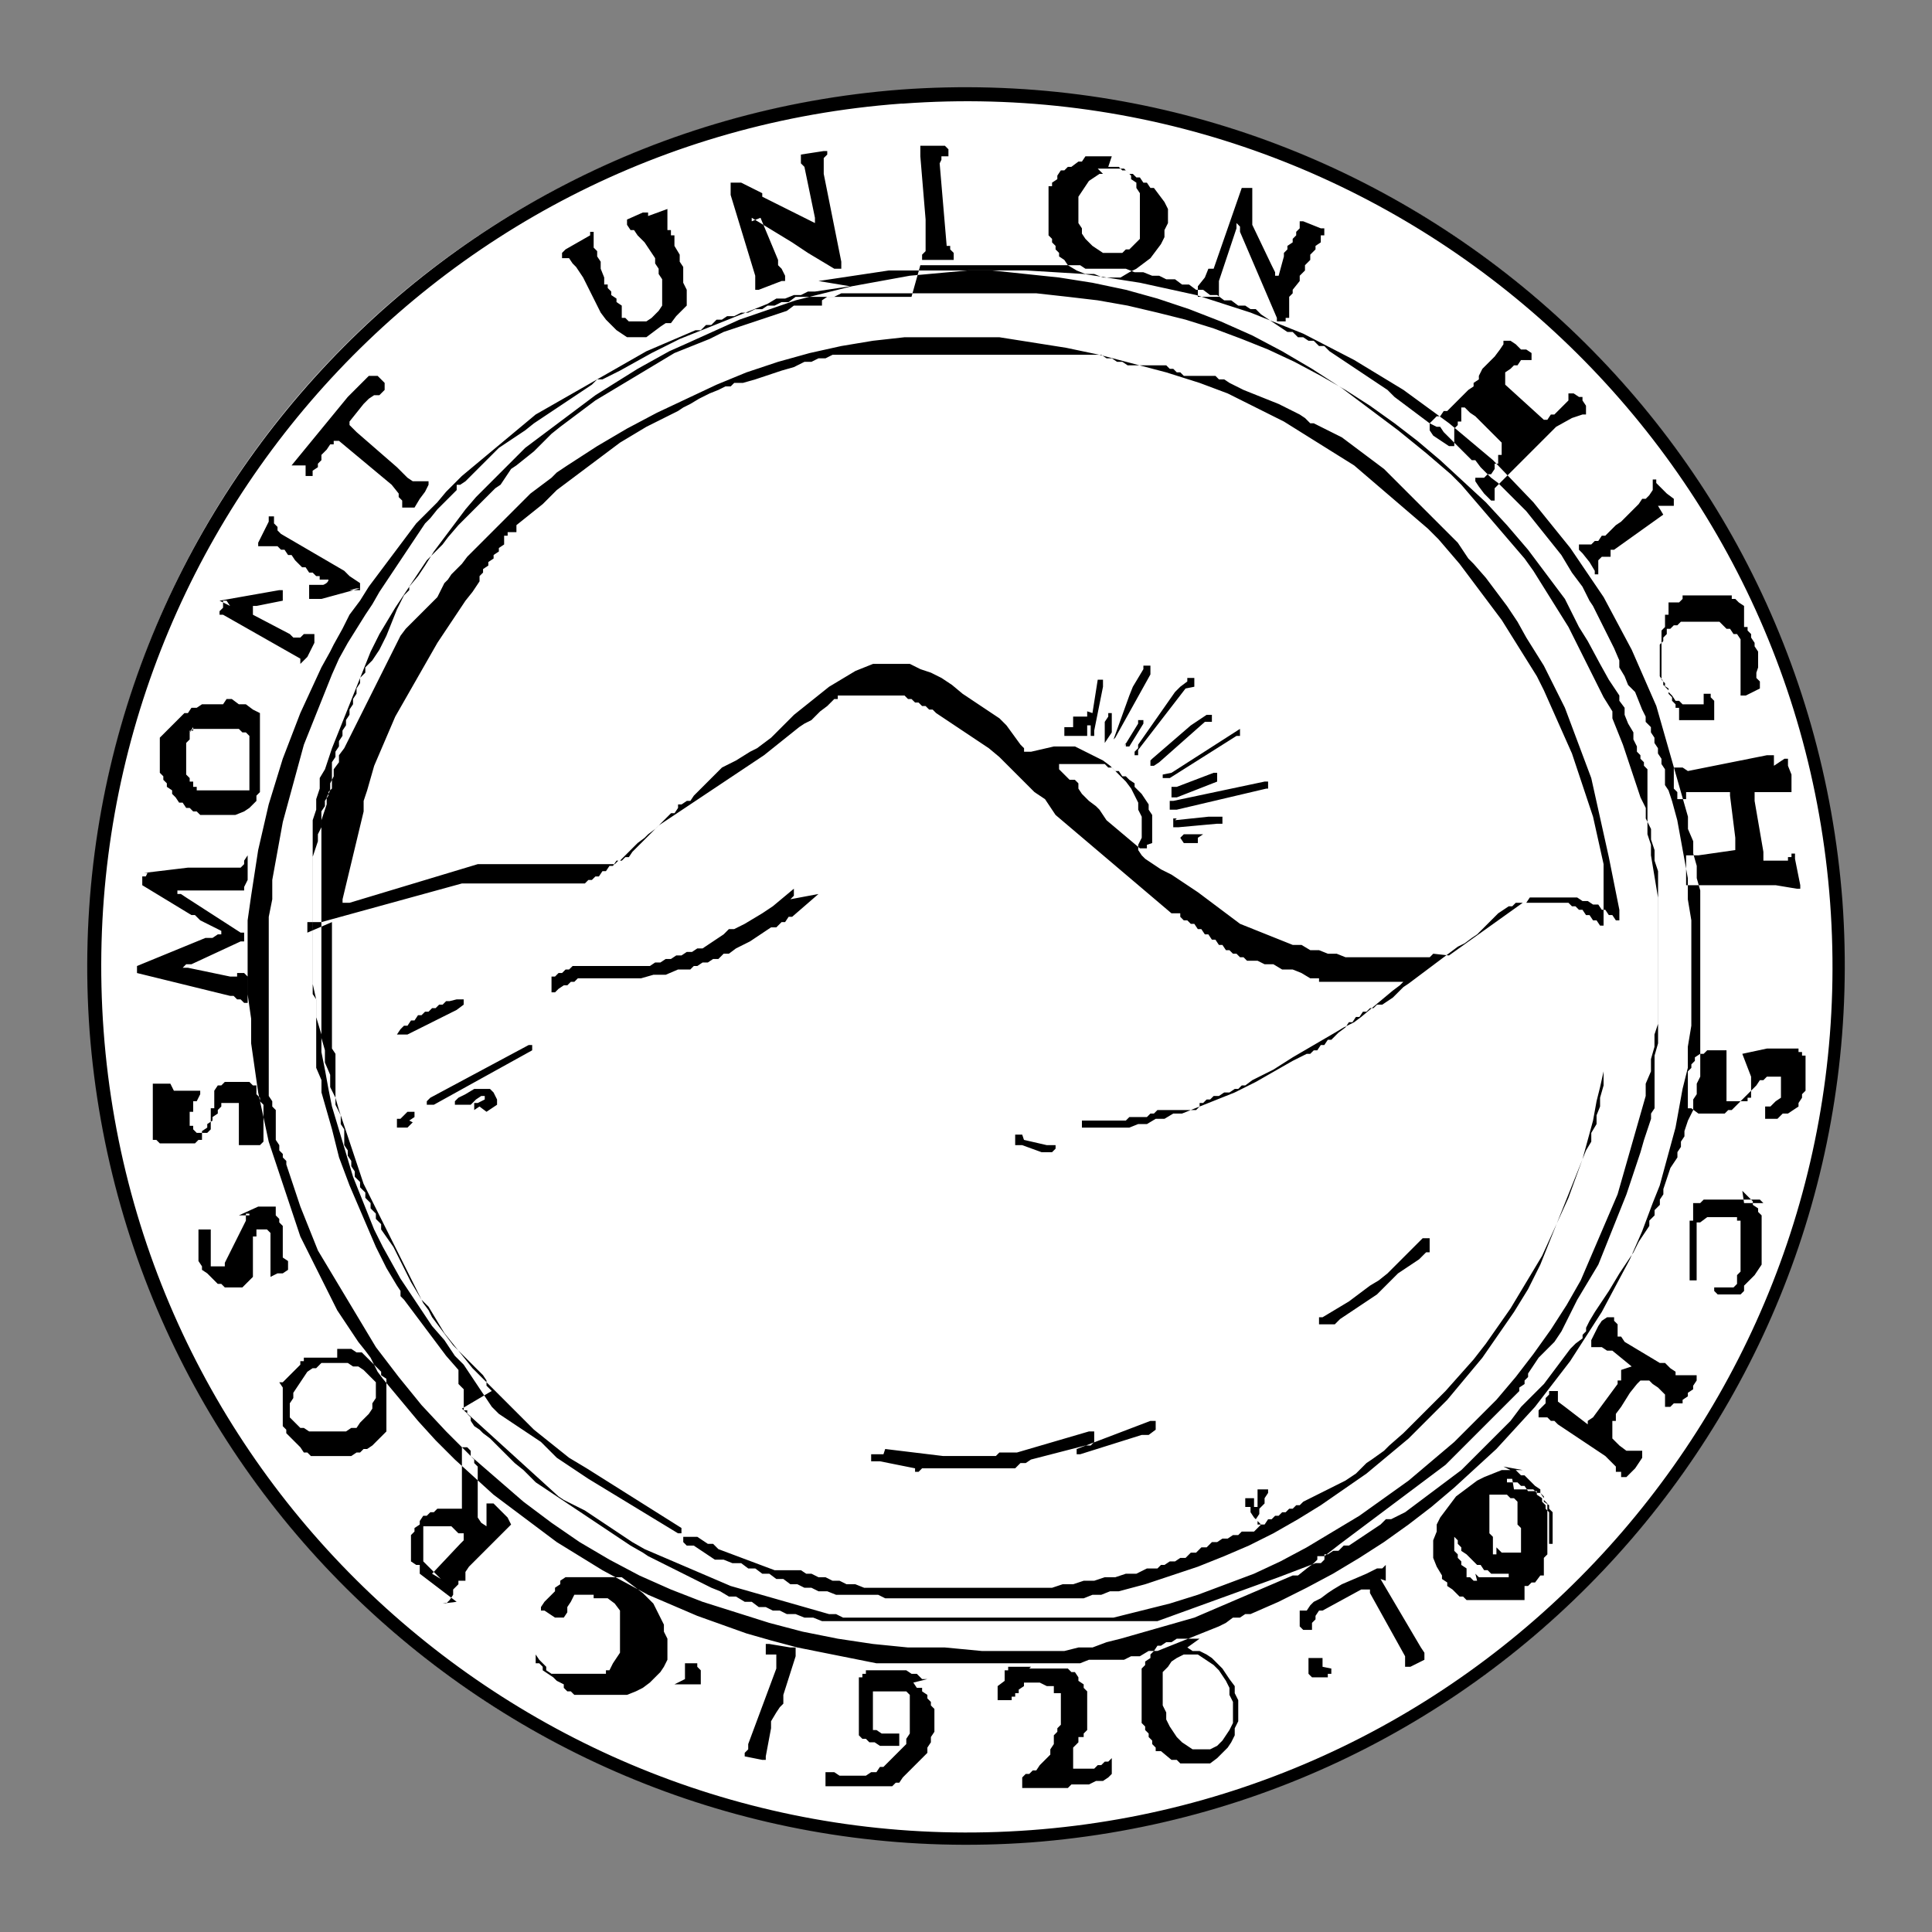 <?xml version="1.0" encoding="UTF-8"?>
<svg id="Layer_1" data-name="Layer 1" xmlns="http://www.w3.org/2000/svg" version="1.1" viewBox="0 0 110 110">
  <rect x="0" y="0" width="110" height="110" fill="#808080" stroke="none"/>
  <defs>
    <style>
      .cls-1 {
        fill: #000;
        fill-rule: evenodd;
      }

      .cls-1, .cls-2 {
        stroke-width: 0px;
      }

      .cls-2 {
        fill: #fff;
      }
    </style>
  </defs>
  <circle class="cls-2" cx="55" cy="55" r="50"/>
  <path class="cls-1" d="M18.9,52.5v6.6c0,0,0,.6,0,.6l.2.3v.6c0,0,0,.3,0,.3v.3c0,0,0,.3,0,.3v.3c0,0,0,.3,0,.3v.3c0,0,0,.5,0,.5,0,0,.3.6.3.6v.5c0,0,.2.3.2.3v.6c0,0,0,.3,0,.3l.2.3v.3c0,0,.2.3.2.3v.3c0,0,.2.3.2.3v.3c0,0,.3.3.3.3v.3c0,0,.3.3.3.3v.3c0,0,.3.3.3.3v.3c0,0,.3.3.3.3v.3c0,0,.3.3.3.3v.3c0,0,.7,1,.7,1l.5,1,.5,1,.3.5.3.5.2.2.2.2.3.5.3.5.3.5.4.5.4.5.4.5.4.5.5.5.5.5.5.5.5.5.5.5.5.5.5.5.5.4.5.4.5.4.5.4.5.3.5.3,5.4,3.4h0v.3h0c0,0-.2,0-.2,0l-5.1-3.1-.3-.2-.3-.2-.3-.2-.3-.2-.3-.2-.3-.2-.3-.3-.3-.3-.3-.3-.3-.2-.3-.2-.3-.2-.3-.2-.3-.2-.3-.2-.3-.2-.3-.2-.2-.2-.2-.2-.2-.3-.2-.3-.2-.3-.2-.3-.2-.3-.2-.3-.2-.3-.2-.3-.5-.5-.2-.3-.2-.3-.2-.3-.7-.8-.6-.9-.6-.9-.6-.9-.5-.9-.5-.9-.5-1-.4-1-.4-1-.4-1-.3-1-.3-1-.3-1-.3-1-.2-1-.2-1.1-.2-1v-1c0,0-.3-1-.3-1v-1l-.2-.9v-3.6c0,0,0-.5,0-.5v-.4c0,0,0-.5,0-.5v-.4c0,0,0-.4,0-.4v-.5c0,0,0-.4,0-.4v-.5c0,0,.3-.9.3-.9v-.4l.2-.4v-.4l.3-.9v-.4c0,0,.2-.4.2-.4v-.4c0,0,.2-.4.2-.4v-.4c0,0,.3-.4.3-.4v-.4c0,0,.3-.4.3-.4l.2-.4.2-.4.2-.4.2-.4.2-.4.2-.4.2-.4.2-.4.2-.4.2-.4.2-.4.2-.4.2-.4.2-.4.2-.4.2-.4.3-.4.3-.3.3-.3.3-.3.3-.3.3-.3.3-.3.2-.4.2-.4.2-.2.2-.3.3-.3.3-.3.3-.4.4-.4.4-.4.4-.4.4-.4.4-.4.4-.4.4-.4.4-.4.4-.4.4-.3.4-.3.4-.3.3-.3.3-.2.3-.2,1.7-1.1,1.7-1,1.7-.9,1.7-.8,1.7-.8,1.7-.7,1.8-.6,1.8-.5,1.8-.4,1.8-.3,1.8-.2h1.8c0,0,1.8,0,1.8,0h1.8l1.9.3,1.9.3,1.9.4,1.9.5,1.9.5,1.9.6.8.3.8.3.8.4.8.4.8.4.8.4.8.5.8.5.8.5.8.5.8.5.7.6.7.6.7.6.7.6.7.6.7.6.6.6.6.7.6.7.6.8.6.8.6.8.6.8.5.8.5.8.5.8.5.8.4.8.4.9.4.9.4.9.4.9.3.9.3.9.3.9.3.9.2.9.2.9.2.9v.6c0,0,0,.3,0,.3v.7c0,0,0,.4,0,.4v7.1h0v3.1c0,0,0,.2,0,.2v.2l-.2.7v.5c0,0-.2.5-.2.5v.5c0,0-.3.5-.3.5v.5c0,0-.3.5-.3.5l-.2.5-.2.5-.2.5-.2.5-.2.5-.4,1-.2.5-.2.5-.2.5-.2.5-.2.5-.2.5-.7,1.4-.8,1.3-.9,1.3-.9,1.3-1,1.2-1,1.2-1.1,1.1-1.1,1.1-1.2,1-1.2,1-1.3.9-1.3.9-1.3.8-1.4.8-1.4.7-1.4.6-1.5.6-1.5.5-1.5.5-1.5.4h-.5c0,0-.5.2-.5.2h-.5l-.5.2h-1c0,0-.5,0-.5,0h-.5c0,0-.5,0-.5,0h-8.8l-.4-.2h-1.9c0,0-.5,0-.5,0l-.5-.2h-.5l-.4-.2h-.4c0,0-.4-.2-.4-.2h-.4c0,0-.4-.3-.4-.3h-.4c0,0-.4-.3-.4-.3h-.4c0,0-.4-.3-.4-.3h-.4c0,0-.4-.3-.4-.3h-.5c0,0-.5-.2-.5-.2h-.5c0,0-.3-.2-.3-.2l-.3-.2-.3-.2-.3-.2h-.4c0,0-.2-.2-.2-.2h0v-.3h.8l.3.2.3.2h.3c0,0,.3.3.3.3l1.6.6,1.6.6h.6c0,0,.3,0,.3,0h.6l.3.2h.3c0,0,.4.2.4.2h.4c0,0,.4.2.4.2h.4l.4.2h.5l.5.2h1c0,0,.5,0,.5,0h.5c0,0,.4,0,.4,0h7.7c0,0,.6,0,.6,0l.6-.2h.6l.6-.2h.6c0,0,.6-.2.6-.2h.6c0,0,.6-.2.6-.2h.6c0,0,.6-.3.6-.3h.6c0,0,.2-.2.2-.2h.2l.3-.2h.3c0,0,.3-.2.3-.2h.3c0,0,.3-.3.3-.3h.3c0,0,.3-.3.3-.3h.3c0,0,.3-.3.3-.3h.3c0,0,.3-.2.3-.2h.3c0,0,.3-.2.3-.2h.3l.2-.2h.7l.2-.2.2-.2h.2c0,0,.2-.3.2-.3h.2c0,0,.2-.2.2-.2h.2c0,0,.2-.2.2-.2h.2l.2-.2h.2l.2-.2h.2c0,0,.2-.2.2-.2l.4-.2.4-.2.4-.2.4-.2.4-.2.4-.2.3-.2.3-.2.3-.3.3-.3.3-.2.7-.5.3-.3.8-.7.8-.8.8-.8.8-.8.8-.9.8-.9.7-.9.7-1,.7-1,.6-1,.6-1,.6-1,.5-1.1.5-1.1.5-1.1.4-1.1.4-1.1.3-1.1.3-1.1.2-1.1.2-.8.2-.9v-.9c0,0,0-.3,0-.3v-6.4h0v-.4h0c0,0,0-.3,0-.3h-.2c0,0-.2-.3-.2-.3h-.2c0,0-.2-.3-.2-.3h-.2c0,0-.2-.3-.2-.3h-.2c0,0-.2-.2-.2-.2h-.2l-.2-.2h-.4c0,0-.2,0-.2,0h-1.8c0,0-.2,0-.2,0h-.2c0,0-.2,0-.2,0l-.2.2h-.2l-.3.2-.3.2-.3.3-.3.3-.3.3-.3.3-.3.2-.4.3-.4.2-.4.3-.8.6-.8.6-.8.6-.3.2-.3.3-.3.3-.3.2-.3.2h-.3c0,0-.2.2-.2.2h-.2c0,0-.2.2-.2.2h-.2c0,0-.2.3-.2.3h-.2c0,0-.2.3-.2.3h-.2c0,0-.2.3-.2.3l-.4.3-.2.2-.2.2h-.2c0,0-.2.3-.2.3h-.2c0,0-.2.3-.2.3h-.2c0,0-.2.2-.2.2h-.2l-.8.4-.7.4-.7.4-.7.4-.4.2-.4.2-.4.2-.5.2-.5.2-.5.2-.5.2-.5.2-.5.2h-.5c0,0-.5.3-.5.3h-.5c0,0-.5.3-.5.3h-.5c0,0-.5.2-.5.2h-1c0,0-.5,0-.5,0h-1.2v-.2h0v-.2h2.5c0,0,.2-.2.2-.2h.4c0,0,.2,0,.2,0h.2c0,0,.2,0,.2,0l.2-.2h.2l.2-.2h2.2l.2-.2h0c0,0,0-.2,0-.2h.2l.2-.2h.2l.2-.2h.3l.3-.2h.3l.3-.2h.2l.2-.2h.2l.4-.3.8-.4.4-.2,1.1-.7,1.2-.7,1.2-.7.5-.3.6-.3.4-.3,1.8-1.5.4-.3.2-.2h0c0,0-.2,0-.2,0h-1.9c0,0-.4,0-.4,0h-2.3v-.2h-.2c0,0-.3,0-.3,0,0,0-.5-.3-.5-.3l-.5-.2h-.6c0,0-.5-.3-.5-.3h-.5c0,0-.4-.2-.4-.2h-.4c0,0-.2,0-.2,0l-.2-.2h-.2c0,0-.2-.2-.2-.2h-.2c0,0-.2-.2-.2-.2h-.2c0,0-.2-.3-.2-.3h-.2c0,0-.2-.3-.2-.3h-.2c0,0-.2-.3-.2-.3h-.2c0,0-.2-.3-.2-.3h-.2c0,0-.2-.3-.2-.3h-.2c0,0-.2-.2-.2-.2h-.2l-.2-.2h0v.2h0v-.4h-.5c0,0-6.6-5.6-6.6-5.6l-.2-.3-.2-.3-.2-.3-.3-.2-.3-.2-.2-.2-.2-.2-.2-.2-.5-.5-.3-.3-.3-.3-.3-.3-.6-.5-.3-.2-.3-.2-.3-.2-.3-.2-.3-.2-.3-.2-.3-.2-.3-.2-.3-.2-.3-.2h0l-.2-.2h-.2c0,0-.2-.2-.2-.2h-.2c0,0-.2-.2-.2-.2h-.2c0,0-.2-.2-.2-.2h-.2l-.2-.2h-.4c0,0-.2,0-.2,0h-3c0,0-.2,0-.2,0v.2h-.2c0,0-.4.4-.4.4l-.4.3-.3.3-.2.2-.4.2-.3.2-.5.4-.5.4-.5.4-.5.4-.3.2-.6.4-.3.2-.3.2-.3.2-.3.2-.3.2-.3.2-.3.2-.3.2-.3.2-.3.2-.3.2-.3.2-.6.4-.3.2-.3.2-.3.2-.2.2-.4.3-.2.2-.4.3-.2.2-.2.2-.2.2-.2.2-.2.2h-.2c0,0-.2.3-.2.3h-.2c0,0-.2.3-.2.3h-.2c0,0-.2.3-.2.3h-.2c0,0-.2.2-.2.2h-.2c0,0-.2.2-.2.2h-.4c0,0-.2,0-.2,0h-1.4c0,0-.2,0-.2,0h-.2c0,0-.2,0-.2,0h-.2c0,0-.2,0-.2,0h-.2c0,0-.2,0-.2,0h-.2c0,0-.2,0-.2,0h-3.2l-8,2.2h-.4c0,0-.2,0-.2,0h-.2v.2h0v.2h0v.2h0M82.5,54.4l4.2-3h.2c0,0,.2-.3.2-.3h.6c0,0,.3,0,.3,0h1.5c0,0,.3,0,.3,0l.3.2h.3c0,0,.3.2.3.2h.3c0,0,.2.3.2.3h.2c0,0,.2.3.2.3h.2c0,0,.2.3.2.3h.2c0,0,0,0,0,0h0v-.6l-.2-1-.2-1-.2-1-.2-.9-.2-.9-.2-.9-.2-.9-.2-.9-.3-.8-.3-.8-.3-.8-.3-.8-.3-.8-.4-.8-.4-.8-.4-.8-.5-.8-.5-.8-.5-.9-.6-.9-.3-.4-.3-.4-.3-.4-.3-.4-.7-.8-.3-.3-.2-.3-.2-.3-.2-.3-.3-.3-.3-.3-.3-.3-.3-.3-.3-.3-.3-.3-.3-.3-.3-.3-.3-.3-.3-.3-.3-.3-.3-.3-.3-.3-.3-.3-.4-.3-.4-.3-.4-.3-.4-.3-.4-.3-.4-.3-.4-.2-.4-.2-.4-.2-.4-.2h-.2c0,0-.3-.3-.3-.3l-.3-.2-.4-.2-.4-.2-.4-.2-.5-.2-.5-.2-.5-.2-.5-.2-.4-.2-.4-.2-.3-.2h-.3c0,0-.2-.2-.2-.2h-1.2c0,0-.2,0-.2,0h-.2c0,0-.2,0-.2,0l-.2-.2h-.2l-.2-.2h-.2l-.2-.2h-.4c0,0-.2,0-.2,0h-1.6l-.3-.2h-.3c0,0-.3-.2-.3-.2h-.3l-.3-.2h-13.3c0,0-.4,0-.4,0h-.4c0,0-.4,0-.4,0h-.4c0,0-.4,0-.4,0l-.4.2h-.4l-.4.2h-.4c0,0-.6.3-.6.3l-.7.2-1.5.5-.7.2h-.5c0,0-.2.2-.2.2h-.3l-.4.2-.5.2-.6.3-.5.3-.4.2-.3.2-.6.3-.6.3-.6.3-.5.3-.5.3-.5.3-.4.3-.4.3-.4.3-.4.3-.4.3-.4.3-.4.3-.4.3-.4.3-.4.4-.4.4-.5.4-.5.4-.5.4h0v.2h0v.2h-.5c0,0,0,0,0,0v.2h-.2c0,0,0,.3,0,.3v.2c0,0-.3.2-.3.2v.2c0,0-.3.2-.3.2v.2c0,0-.3.2-.3.2v.2c0,0-.3.2-.3.2v.2c0,0-.2.2-.2.2h0v.3h0l-.4.6-.4.5-.4.6-.4.6-.4.6-.4.6-.4.7-.4.7-.4.7-.4.7-.4.7-.4.7-.3.7-.3.7-.3.7-.3.7-.2.7-.2.7-.2.6v.6c0,0-1.2,5-1.2,5v.2h0c0,0,.2,0,.2,0h.2l7.3-2.2h.4c0,0,.2,0,.2,0h.2c0,0,.2,0,.2,0h3.8c0,0,.2,0,.2,0h.2c0,0,.2,0,.2,0h.2c0,0,.2,0,.2,0h1.8c0,0,.2,0,.2,0l.2-.2h.2c0,0,.2-.2.2-.2h.2c0,0,.2-.3.2-.3l.2-.2.2-.2.2-.2.4-.4.2-.2.2-.2.2-.2.2-.2.2-.2.2-.2h.2c0,0,.2-.3.2-.3h0v-.2h.2l.3-.2h.2c0,0,.2-.3.2-.3l.2-.2.2-.2.2-.2.2-.2.2-.2.2-.2.2-.2.2-.2.4-.2.4-.2.8-.5.4-.2.4-.3.4-.3.3-.3.5-.5.5-.5.5-.4.5-.4.5-.4.5-.4.5-.3.5-.3.5-.3.5-.2.5-.2h.5c0,0,.5,0,.5,0h1.1c0,0,.6.3.6.3l.6.2.6.3.6.4.6.5.3.2.3.2.3.2.3.2.3.2.3.2.3.2.2.2.2.2.8,1.1.2.2h0c0,0,0,.2,0,.2h.4l1.3-.3h1.2l.4.2.4.2.4.2.4.2.4.3.3.3.3.3.3.3.3.4.2.4.2.4v.4c0,0,.2.4.2.4v1.2l-.2.4v.3c0,0,0,0,0,0h0c0,0,.2.3.2.3l.2.2.3.2.3.2.3.2.6.3.3.2.3.2.3.2.3.2.3.2.4.3.4.3.4.3.4.3.4.3.4.3.5.2.5.2.5.2.5.2.5.2.5.2h.5c0,0,.5.3.5.3h.5c0,0,.5.2.5.2h.5l.5.2h4.6c0,0,.2,0,.2,0l.2-.2M65.6,48v-1.6c0,0-.2-.3-.2-.3v-.3l-.2-.3-.2-.3-.2-.2-.2-.2v-.2c0,0-.3-.2-.3-.2l-.2-.2h-.2c0,0-.2-.3-.2-.3h-.2c0,0-.2-.2-.2-.2h-.2l-.2-.2h-.4c0,0-.2,0-.2,0h-2v.3l.2.2.2.2.2.2h.3c0,0,.2.2.2.2h0v.3l.2.3.4.4.4.3.2.2.2.3.2.3,1.9,1.6h.4v-.2M71.5,86.5h0l.2-.3v-.3c0,0,.3-.3.3-.3v-.3c0,0,.2-.3.2-.3v-.2h-.2c0,0-.2,0-.2,0h-.2v.8c0,0,0,.2,0,.2h-.2c0,0,0,0,0,0v-.5h0c0,0,0,0,0,0h-.5v.5h.3v.3c0,0,.2.3.2.3l.2.2h0c0,0,0,.2,0,.2h.2M50.3,82.8h-.7v.2h0v.2h.5c0,0,2,.4,2,.4h0v.2h.2l.2-.2h3.6c0,0,.4,0,.4,0h.4c0,0,.3,0,.3,0h.6c0,0,.3-.3.3-.3h.3c0,0,.3-.2.3-.2l3.1-.8h.3l.2-.2h0v-.2h0v-.4h-.3l-4.1,1.2h-.8c0,0-.2,0-.2,0,0,0-.2.2-.2.2h-.6c0,0-.3,0-.3,0h-.3c0,0-.3,0-.3,0h-1.5l-3.3-.4M61.3,82.5h0v.3h0c0,0,.2,0,.2,0l3.5-1.1h.4c0,0,.4-.3.4-.3h0v-.3h0v-.2h-.3l-4.2,1.6M81,70.5h0l-.2.2-.2.2-.2.2-.2.2-.2.2-.2.2-.2.2-.2.2-.2.2-.2.2-.5.4-.5.3-.4.3-.4.3-.4.3-.5.3-.5.3-.5.3h-.2v.2h0v.2h.6c0,0,.3,0,.3,0,0,0,.3-.3.3-.3l.3-.2.3-.2.3-.2.3-.2.3-.2.3-.2.3-.2.3-.3.3-.3.3-.3.3-.3.3-.2.3-.2.3-.2.3-.2.2-.2.2-.2h.2c0,0,0-.3,0-.3h0v-.3h0v-.2h0M58.2,64.6h-.4v.2h0v.2h0v.2h.4l1.1.4h.6l.2-.2h0v-.2h-.5l-1.3-.3M23.3,63.8l.3-.2h0v-.3h0c0,0-.2,0-.2,0h-.2c0,0-.2.2-.2.2h0l-.2.2h-.2c0,0,0,.3,0,.3h0v.2h.6c0,0,.3-.3.3-.3M27.7,63.3l.3-.2.3-.2h0v-.3h0c0,0-.2-.4-.2-.4l-.2-.2h-.9c0,0-.5.3-.5.3l-.4.2-.2.2v.2h0c0,0,.3,0,.3,0h.6c0,0,.3-.3.3-.3l.3-.2h.2c0,0,0,0,0,0v.2l-.4.2h-.2c0,0,0,.2,0,.2v.2c0,0-.2,0-.2,0h0c0,0,.2,0,.2,0l.3-.2M24.3,62.7v.2h.2c0,0,.2,0,.2,0l5.6-3.1h0v-.3h0c0,0-.2,0-.2,0l-5.6,3h0M26,56.9h.4c0,0,0,0,0,0h0v.3h0c0,0-.4.3-.4.3l-.4.2-.4.2-.4.2-.4.2-.4.2-.4.2-.4.2h-.4c0,0-.2,0-.2,0h0c0,0,.2-.3.2-.3l.2-.2h.2c0,0,.2-.3.2-.3h.2c0,0,.2-.3.2-.3h.2c0,0,.2-.2.2-.2h.2c0,0,.2-.2.2-.2h.2l.2-.2h.2l.2-.2h.2M45,51.2l.2-.2h0v-.2h0c0,0,0-.2,0-.2h0l-1.2,1-.6.4-1,.6-.6.3h-.3c0,0-.3.3-.3.3l-.3.2-.3.2-.3.2-.3.2h-.3c0,0-.3.2-.3.2h-.3l-.3.2h-.3l-.3.2h-.3c0,0-.3.2-.3.2h-.3l-.3.2h-.6c0,0-.3,0-.3,0h-3.3c0,0-.2,0-.2,0l-.2.2h-.2l-.2.2h-.2c0,0-.2.2-.2.2h-.2c0,0,0,.2,0,.2h0v.3h0v.4h0c0,0,0,0,0,0h.2c0,0,.2-.2.2-.2l.3-.2h.2l.2-.2h.2l.2-.2h.4c0,0,.2,0,.2,0h.2c0,0,.2,0,.2,0h.2c0,0,.2,0,.2,0h2.2l.7-.2h.7c0,0,.7-.3.7-.3h.7c0,0,.2-.2.2-.2h.2l.3-.2h.3c0,0,.3-.2.3-.2h.3c0,0,.3-.3.3-.3h.3c0,0,.4-.3.4-.3l.4-.2.4-.2.3-.2.3-.2.3-.2.3-.2h.3c0,0,.3-.3.3-.3h.2c0,0,.2-.3.2-.3h.2c0,0,1.5-1.3,1.5-1.3M68.2,47.7h0c0,0,0,.3,0,.3h-.8c0,0-.2-.3-.2-.3h0c0,0,.2-.2.2-.2h1.1M67,46.6h-.2v.5h.3l2.2-.2h.3v-.2h0v-.2h-.4c0,0-.2,0-.2,0h-.2l-1.9.2M72.2,44.9v-.4h-.2l-5.2,1.1h-.2v.3h0v.2h.4l5.1-1.2h.2M69.3,44.2v-.2h0c0,0-.2,0-.2,0l-2.1.8h-.3c0,0,0,.2,0,.2h0v.2h0v.2h.3l2.3-.9h0M66.2,44.1v.2h.2c0,0,.2,0,.2,0l3.8-2.4h.2v-.2h0v-.2h0c0,0,0,0,0,0l-3.9,2.5h0M65.7,43.1l-.2.2h0v.3h0c0,0,0,0,0,0h.2l.3-.2,2.6-2.3h.4v-.4h0c0,0,0,0,0,0h-.3l-.3.2-.3.2-.3.2-2.2,1.9M68,39.1h0c0,0,0-.3,0-.3v-.2h0c0,0,0,0,0,0h-.4v.2c0,0-.4.3-.4.3l-.3.3-2.1,3v.2c0,0-.2.2-.2.2h0v.2h.2v-.3c0,0,2.7-3.5,2.7-3.5M64.1,42.3v.2h0c0,0,.2,0,.2,0h0l.8-1.3v-.2h0c0,0,0,0,0,0h-.3v.2c0,0-.8,1.3-.8,1.3M63.4,42.1h0c0,0,.9-2.5.9-2.5l.2-.5.3-.5.3-.5v-.2h.4v.5l-2,3.6h0M63.3,41.7l-.2.3-.2.3h0v-1.2c0,0,.2-.3.2-.3v-.2h.2c0,0,0,0,0,0h0v1c0,0,0,.3,0,.3M62.2,40.6l.3-1.9h0c0,0,.3,0,.3,0h0v.4l-.5,2.5v.3h-.2v-.6h-.2v.6h0c0,0-.2,0-.2,0h-.6c0,0-.2,0-.2,0h-.3v-.5h.5v-1.5h0c0,0,0,0,0,0h0v.9h0c0,0,.2,0,.2,0h.6v-.3M51.3,5.1c27.5-2,51.5,18.6,53.6,46.2,2,27.5-18.6,51.5-46.2,53.6-27.5,2-51.5-18.6-53.6-46.2C3.1,31.2,23.8,7.2,51.3,5.1M51.3,5.9C24.2,7.9,3.9,31.5,5.9,58.7c2,27.1,25.7,47.5,52.8,45.5,27.1-2,47.5-25.7,45.5-52.8-2-27.1-25.7-47.5-52.8-45.5M52.4,15.1h8.8c0,0,.3,0,.3,0l.3.2h1.8c0,0,.5,0,.5,0l.5.2h.5l.5.2h.4c0,0,.4.2.4.2h.5c0,0,.4.3.4.3h.4c0,0,.4.3.4.3h.4c0,0,.4.3.4.3h.4c0,0,.4.3.4.3h.4c0,0,.4.3.4.3h.4c0,0,.3.2.3.2h.3c0,0,.3.3.3.3l.3.2.3.2.3.2.3.2.3.2h.3c0,0,.3.3.3.3h.3c0,0,.3.2.3.2h.3c0,0,.3.3.3.3h.3c0,0,.3.3.3.3l.3.2.3.2.3.2.3.2.3.2.3.2.3.2.3.2.3.2.3.2.3.2.2.2.2.2.4.3.4.3.4.3.4.3.4.3.4.2h.2c0,0,.2.3.2.3l.2.2.2.2.2.2.2.2.2.2.2.2.2.2.2.2h.2c0,0,.3.4.3.4l.3.3.3.3.4.3.4.4.4.4.4.4.4.4.4.5.4.5.4.5.4.5.4.5.3.5.3.5.3.4.3.4.2.4.2.4.2.3.3.6.3.6.3.6.3.6.3.7v.4c0,0,.3.5.3.5l.2.5.2.2.2.2.2.5.2.5.2.4v.3c0,0,.3.3.3.3v.3c0,0,.2.3.2.3v.3l.2.3v.3l.2.3v.3l.2.3v.6c0,0,0,.3,0,.3l.2.3.2.6.3,1.1.2,1.1.2,1.1.2,1.1v1.2c0,0,.2,1.2.2,1.2v6l-.2,1.2v1.2c0,0-.3,1.2-.3,1.2l-.2,1.1-.2,1.1-.3,1.1-.3,1.1-.3,1.1-.4,1-.6,1.6-.7,1.6-.8,1.5-.8,1.5-.9,1.4-.9,1.4-1,1.3-1,1.3-1.1,1.2-1.1,1.2-1.2,1.1-1.2,1.1-1.3,1.1-1.3,1-1.4,1-1.4.9-1.5.9-1.5.8-1.6.8-1.6.7h-.3c0,0-.3.2-.3.2h-.4c0,0-.4.3-.4.3l-.4.2-.5.2-.5.2-.5.2-.5.2-.5.2-.5.2-.5.2h-.5c0,0-.5.3-.5.3h-.5c0,0-.4.2-.4.2h-.8c0,0-.3,0-.3,0h-.9c0,0-.5.2-.5.2h-11.6l-1.5-.3-1.5-.3-1.5-.3-1.5-.4-1.4-.4-1.4-.5-1.4-.5-1.4-.6-1.4-.6-1.3-.7-1.3-.7-1.3-.8-1.3-.8-1.2-.9-1.2-.9-1.2-.9-1.1-1-1.1-1-1.1-1.1-1-1.1-.5-.6-.5-.6-.5-.6-.5-.6-.3-.4-.4-.8-.3-.4-.4-.5-.4-.6-.4-.6-.4-.6-.3-.6-.3-.6-.3-.6-.3-.6-.3-.6-.3-.6-.3-.6-.2-.6-.2-.6-.2-.6-.2-.6-.2-.6-.2-.6-.2-.6-.2-.6-.2-.6-.3-1.4-.3-1.4-.2-1.4-.2-1.4v-1.4c0,0-.2-1.4-.2-1.4v-4.2l.2-1.4.2-1.3.2-1.3.3-1.3.3-1.3.4-1.3.4-1.3.5-1.3.5-1.3.6-1.3.6-1.3.5-.9.2-.4.5-.9.2-.4.2-.4.3-.4.3-.4.5-.8.3-.4.3-.4.3-.4.3-.4.3-.4.3-.4.3-.4.3-.4.3-.4.3-.3.3-.3.3-.3.3-.3.5-.6.3-.3.3-.3.3-.3.6-.5.6-.5.6-.5.6-.5.6-.5.6-.5.6-.5.7-.4.7-.4.7-.4.7-.4.7-.4.7-.4.7-.4.7-.4.7-.4.7-.3.7-.3.7-.3.7-.3h.3c0,0,.3-.3.3-.3h.3c0,0,.3-.3.3-.3h.3c0,0,.3-.2.3-.2h.4c0,0,.4-.2.4-.2h.4c0,0,.4-.2.4-.2h.4l.3-.2h.4l.4-.2h.4c0,0,.4-.3.4-.3h.4c0,0,.3,0,.3,0h.3c0,0,.3,0,.3,0h.4c0,0,.4,0,.4,0h.4c0,0,.4,0,.4,0h.4c0,0,.4,0,.4,0h.4c0,0,.4,0,.4,0h2.1M48.4,16.3l-2,.3h-.4l-.4.2h-.4c0,0-.5.2-.5.2h-.5c0,0-.5.3-.5.3l-.5.2-.5.2-.5.2-.5.2-.5.2-.5.2-.5.2-.5.2-.5.2-.5.2-.4.2-.4.2-.4.2-.4.2-.9.5-.9.5-1,.5h-.3c0,0-.3.3-.3.3l-.3.2-.3.2-.3.2-.3.2-.3.2-.3.2-.3.2-.3.2-.3.2-.3.2-.3.2-.5.4-.3.2-.3.2-.3.2-.3.2-.3.2-.2.2-.2.2-.2.2-.5.5-.2.2-.2.2-.2.2-.2.2-.3.2h-.2c0,0,0,.3,0,.3l-.2.2-.4.4-.5.5-.4.5-.3.3-.2.3-.2.3-.2.3-.2.3-.2.3-.2.3-.2.3-.2.3-.4.6-.4.6-.2.3-.4.7-.2.3-.2.3-.5.8-.5.8-.5.9-.4.9-.4,1-.4,1-.4,1-.4,1-.3,1.1-.3,1.1-.3,1.1-.3,1.1-.2,1.1-.2,1.1-.2,1.1v1.1c0,0-.2,1-.2,1v9c0,0,0,.4,0,.4v.4c0,0,0,.4,0,.4l.2.3v.3c0,0,.2.2.2.2v1.4c0,0,0,.3,0,.3l.2.3v.3l.2.2v.2l.2.2v.2l.2.6.2.6.2.6.2.6.2.5.2.5.2.5.2.5.2.5.3.5.3.5.3.5.3.5.3.5.3.5.3.5.3.5.3.5.3.5.3.5,1.3,1.7,1.3,1.6,1.4,1.5,1.4,1.4,1.5,1.3,1.5,1.3,1.6,1.2,1.6,1.1,1.7,1,1.7.9,1.8.8,1.8.7,1.9.6,1.9.6,1.9.5,2,.4,2,.3,2,.2h2.1c0,0,2.1.2,2.1.2h3.9c0,0,.8,0,.8,0l.8-.2h.8c0,0,.8-.3.8-.3l.8-.2.7-.2.7-.2.7-.2.7-.2.7-.2.7-.2.7-.3.7-.3.7-.3.7-.3.7-.3.7-.3.7-.3.7-.3h.3c0,0,.5-.4.5-.4l.4-.3.2-.2v-.2h0c0,0,.2,0,.2,0h0c0,0,0,0,0,0h.2c0,0,.9-.7.9-.7l.4-.3.4-.3.4-.3.4-.3.4-.3.4-.3.8-.6.4-.3.4-.3.4-.3.4-.3.4-.3.4-.3.4-.3.4-.4.4-.4.4-.4.2-.2.2-.2.2-.2.2-.2.2-.2.2-.2.2-.2.2-.2.2-.2.2-.2.2-.2.2-.2.2-.2.2-.2.2-.2v-.2c0,0,.3-.2.3-.2v-.2c0,0,.2-.2.2-.2v-.2c0,0,.2-.3.2-.3l.2-.3.2-.3.3-.3.3-.3.3-.3.2-.3.2-.3.3-.6.3-.6.3-.6.3-.5.3-.5.3-.5.3-.5.2-.5.2-.5.2-.5.2-.5.2-.5.2-.5.2-.5.2-.5.2-.6.2-.6.2-.6.2-.6.2-.7.2-.6.2-.6v-.3l.2-.3v-.6c0,0,0-.3,0-.3v-.3c0,0,0-.3,0-.3v-1.5l.2-.7v-2.9c0,0,0-.5,0-.5v-6.4l-.2-.6v-.6l-.2-.6v-.6c0,0-.3-.6-.3-.6v-.6c0,0-.3-.6-.3-.6l-.2-.6-.2-.6-.2-.6-.2-.6-.2-.6-.2-.5-.2-.5-.2-.5v-.4c0,0-.5-.8-.5-.8l-.4-.8-.4-.8-.4-.8-.4-.8-.4-.8-.5-.8-.5-.8-.5-.8-.5-.8-.5-.7-.6-.7-.6-.7-.6-.7-.6-.7-.6-.7-.6-.7-.6-.6-.7-.6-.7-.6-1.6-1.3-1.6-1.2-1.6-1.2-1.7-1.1-1.7-1-1.7-.9-1.8-.8-1.8-.7-1.8-.6-1.8-.5-1.9-.4-1.9-.3-1.9-.2-1.9-.2h-5.9l-2,.3-2,.3M72.8,89.8l-6.9,2.5h-.5c0,0-.3,0-.3,0h-.3c0,0-.4,0-.4,0h-.4c0,0-.4,0-.4,0h-.4c0,0-.5,0-.5,0h-.5c0,0-.5,0-.5,0h-.5c0,0-.5,0-.5,0h-.4c0,0-.4,0-.4,0h-6.5c0,0-.7,0-.7,0h-2.1c0,0-.2,0-.2,0h-.2c0,0-.2,0-.2,0h-3.2l-.5-.2h-.5c0,0-.5-.2-.5-.2h-.5c0,0-.4-.2-.4-.2h-.4c0,0-.4-.2-.4-.2h-.4c0,0-.4-.3-.4-.3h-.4c0,0-.5-.3-.5-.3h-.4c0,0-.5-.3-.5-.3l-.5-.2-.4-.2-.4-.2-.4-.2-.4-.2-.4-.2-.4-.2-.4-.2-.4-.2-.4-.2-.3-.2-.7-.4-.3-.2-.3-.2-.3-.2-.3-.2-.3-.2-.3-.2-.3-.2-.3-.2-.3-.2-.3-.2-.3-.2-.3-.2-.3-.2-.3-.2-.3-.2-.3-.2-.3-.2-.3-.2-.3-.3-.4-.4-.5-.4-.5-.5-.5-.5-.4-.4-.4-.3-.2-.2-.3-.2-.2-.3v-.2l-.2-.2v-.2c0,0-.2,0-.2,0h0c0,0,0-.3,0-.3h0c0,0,0-.3,0-.3h0c0,0,0-.3,0-.3h0c0,0,0-.3,0-.3l-.3-.3h0c0,0,0-.3,0-.3h0c0,0,0-.3,0-.3v-.2c0,0-.7-.8-.7-.8l-.6-.8-.6-.8-.6-.8-.3-.4-.3-.4-.2-.2v-.3l-.2-.3-.3-.5-.3-.5-.3-.6-.3-.6-.3-.7-.3-.7-.3-.7-.3-.7-.3-.7-.3-.8-.3-.8-.2-.8-.2-.8-.2-.7-.2-.7-.2-.7v-.7c0,0-.3-.7-.3-.7v-1.2c0,0,0-.3,0-.3v-1.5c0,0,0-.9,0-.9,0,0-.2-.3-.2-.3v-7.9c0,0,0-.4,0-.4v-1.2c0,0,0-.4,0-.4l.2-.6v-.6c0,0,.2-.6.2-.6v-.6c0,0,.3-.5.3-.5l.2-.6.2-.6.2-.5.2-.5.2-.5.2-.5.2-.5.2-.5.2-.5.2-.5.2-.5.2-.5.2-.5.5-1,.3-.5.3-.5.3-.5.2-.3.2-.3.2-.3.2-.3.5-.6.2-.3.2-.3.5-.8.6-.8.6-.8.6-.8.6-.7.7-.7.7-.7.7-.7.7-.7.8-.6.8-.6.8-.6.8-.6.8-.6.8-.5.8-.5.8-.5.9-.5.9-.5.9-.4,3.1-1.4,3.2-1.1,3.2-.8,3.3-.6,3.3-.3h3.3l3.3.2,3.2.5,3.2.7,3.1,1,3,1.2,2.9,1.5,2.8,1.7,2.6,1.9,2.5,2.1,2.3,2.4,2.1,2.6,1.9,2.8,1.6,3,1.4,3.2.2.7.2.7.2.7.2.7.2.7.2.7.2.7.2.7.2.7v.7c0,0,.3.7.3.7v.7c0,0,.2.7.2.7v.7l.2.7v1.4c0,0,0,.7,0,.7v3.9c0,0,0,.3,0,.3v2.5c0,0,0,.2,0,.2v.8h0c0,0,0,0,0,0,0,0,0,.4,0,.4v.4c0,0-.2.4-.2.4v.6c0,0-.2.3-.2.3v.6c0,0-.3.6-.3.6l-.2.6v.3l-.2.3v.3c0,0-.2.3-.2.3v.3c0,0-.4.6-.4.6l-.2.6-.2.6v.3c0,0-.2.3-.2.3v.3c0,0-.3.3-.3.3v.3c0,0-.3.3-.3.3v.3c0,0-.4.6-.4.6l-.2.3-.3.6-.2.3-.2.3-.2.3-.2.3-.3.5-.3.5-.4.6-.4.6-.3.5-.2.4v.2c0,0-.2.2-.2.2v.2c0,0-.4.3-.4.3l-.3.3-.3.4-.3.4-.3.4-.3.4-.3.4-.3.3-.3.3-.2.2-.2.2-.3.3-.3.4-.3.4-.4.4-.4.4-.4.4-.4.4-.4.4-.4.4-.4.4-.4.3-.4.3-.4.3-.4.3-.4.3-.4.3-.4.3-.4.3-.4.2-.4.2h-.3c0,0-.3.3-.3.3l-.3.2-.3.2-.3.2-.3.2-.3.2-.3.2h-.3c0,0-.3.3-.3.3h-.3c0,0-.3.2-.3.2h-.2v.3l-.2.2h-.3M26.3,80.2l5.5,5,.3.2.4.2.4.2.4.2.3.2.6.4.6.4.6.4.6.4.7.4.7.3.7.3.7.3.7.3.7.3.7.3.7.3.7.2.7.2.7.2.7.2.7.2.7.2.7.2.7.2h.4l.4.2h.8c0,0,.4,0,.4,0h.4c0,0,.4,0,.4,0h.4c0,0,.4,0,.4,0h4.2c0,0,.3,0,.3,0h5.4c0,0,.3,0,.3,0h.3c0,0,.3,0,.3,0h.3c0,0,.3,0,.3,0h.3c0,0,.3,0,.3,0h.3c0,0,.3,0,.3,0l1.6-.4,1.6-.4,1.6-.5,1.6-.6,1.6-.6,1.5-.7,1.5-.8,1.5-.9,1.5-.9,1.4-1,1.4-1,1.3-1.1,1.3-1.1,1.2-1.2,1.2-1.2,1.1-1.3,1-1.3,1-1.4.9-1.4.8-1.4.3-.7.3-.7.3-.7.3-.7.3-.7.3-.7.3-.7.2-.7.2-.7.2-.7.2-.7.2-.7.2-.7.2-.7.2-.7v-.7c0,0,.3-.7.3-.7v-.7c0,0,.2-.7.2-.7v-.7c0,0,.2-.6.2-.6v-1.2c0,0,0-.6,0-.6v-5.4c0,0-.2-1.2-.2-1.2l-.2-1.2v-.6l-.2-.6v-.8c0,0,0-.2,0-.2v-1.3c0,0,0-.2,0-.2v-.2c0,0,0-.2,0-.2v-.2c0,0,0-.2,0-.2v-.2c0,0,0-.2,0-.2l-.2-.2v-.2l-.2-.2v-.2l-.2-.2v-.3c0,0-.2-.4-.2-.4v-.4c0,0-.3-.5-.3-.5l-.2-.5v-.4c0,0-.3-.4-.3-.4v-.3c0,0-.6-.9-.6-.9l-.5-.9-.7-1.3-.5-.8-.2-.4-.2-.4-.2-.4-.2-.4-.3-.4-.3-.4-.3-.4-.3-.4-.3-.4-.3-.4-.3-.4-1.2-1.4-1.2-1.3-1.3-1.2-1.3-1.2-1.3-1.1-1.3-1-1.4-1-1.4-.9-1.4-.8-1.5-.8-1.5-.7-1.5-.6-1.6-.6-1.6-.5-1.6-.4-1.7-.4-1.7-.3-1.7-.2-1.8-.2h-1.8c0,0-.4,0-.4,0h-5.6c0,0-.4,0-.4,0h-.4c0,0-.4,0-.4,0h-.4c0,0-.4,0-.4,0h-.9c0,0-.4,0-.4,0l-.4.2h-.4l-.3.2h0v.3h-1.1c0,0-.5,0-.5,0,0,0-.4.3-.4.3l-.6.2-.6.2-.6.2-.6.2-.6.2-.6.2-.4.2-.4.2-.5.2-.5.2-.5.2-.5.2-.5.3-.5.3-.5.3-.5.3-.5.3-.5.3-.5.3-.5.3-.5.3-.4.3-.4.3-.4.3-.4.3-.4.3-.5.4-.5.5-.5.5-.5.4-.5.4-.3.2-.2.3-.2.3-.2.3-.3.2-.2.2-.2.2-.2.2-.3.3-.3.3-.3.3-.3.3-.3.3-.6.7-.3.4-.3.3-.3.3-.3.3-.2.3-.2.3-.2.3-.2.3-.2.3v.2c0,0-.3.3-.3.3l-.2.4-.2.4-.2.5-.2.5-.2.5-.2.4-.2.4-.2.3-.2.3-.2.2-.2.2v.3c0,0-.3.3-.3.3v.3c0,0-.2.3-.2.3v.3c0,0-.2.3-.2.3v.3c0,0-.2.3-.2.3v.3l-.2.3v.3l-.2.3v.3l-.2.3v.3l-.2.3v.3l-.2.3v.6c0,0,0,.3,0,.3v.3c0,0,0,.3,0,.3,0,0-.2.2-.2.2v.2l-.2.3v.3l-.2.3v.8c0,0,0,.4,0,.4v.4c0,0,0,.4,0,.4v.4c0,0,0,.4,0,.4v9.4c0,0,0,.7,0,.7l.2.7v.7c0,0,.3.7.3.7v.7c0,0,.3.6.3.6l.2.7.2.6.2.6.2.6.2.6.2.6.2.6.2.6.3.6.3.6.3.6.3.6.2.4.2.4.2.4.2.4.4.8.2.4.2.4.2.4.2.4.2.4.3.4.2.4.3.4.3.4.3.4.3.4.3.3.3.3.3.3.4.4.4.4.2.3v.3c0,0,.3.3.3.3M58.6,95h2c0,0,.2,0,.2,0l.2.2h.2c0,0,.2.3.2.3v.2c0,0,.3.2.3.2v.2l.2.2v2c0,0,0,.2,0,.2l-.2.2v.2c0,0-.3,0-.3,0h0c0,0,0,.3,0,.3l-.3.3h0c0,0,0,.3,0,.3h0c0,0,0,.3,0,.3h0c0,0,0,.4,0,.4h0c0,0,0,.2,0,.2h1c0,0,.2,0,.2,0l.2-.2h.2c0,0,.2-.2.2-.2h.2c0,0,.2-.2.2-.2h0v.2h0v.3h0v.4l-.2.2-.3.2h-.4c0,0-.4.2-.4.2h-.8c0,0-.2,0-.2,0,0,0-.2.2-.2.2h-2.6v-.3h0c0,0,0-.3,0-.3l.2-.2h.2c0,0,.2-.2.2-.2h.2c0,0,.2-.3.2-.3l.3-.3.3-.3h0c0,0,0-.3,0-.3l.2-.3h0c0,0,0-.3,0-.3v-.2c0,0,.2-.2.2-.2v-.2l.2-.2v-.4c0,0,0-.2,0-.2v-1.2h-.4v-.2h0v-.2h-.4l-.4-.2h-.9c0,0,0,0,0,0v.2c0,0-.3.2-.3.2h0v.2h-.2v.2h-.2v.2h-.3c0,0,0,0,0,0h-.5v-.2h0v-.3h0v-.3l.4-.3h0c0,0,0-.2,0-.2h0c0,0,0-.2,0-.2h0v-.2h.2v-.2h.5c0,0,.2,0,.2,0h.2c0,0,.2,0,.2,0h.2M52.8,95.6h-.3c0,0-.3-.3-.3-.3h-.3c0,0-.3-.2-.3-.2h-2.1c0,0-.2,0-.2,0h0c0,0,0,0,0,0v.2h-.2v.2h-.2c0,0,0,.2,0,.2h0v.7c0,0,0,.2,0,.2v.2c0,0,0,.2,0,.2v.8h0v.4h0v.2h0v.2h0c0,0,0,.2,0,.2h0c0,0,.2.2.2.2h.2l.2.2h.3c0,0,.3.2.3.2h1.1v-.2h0v-.3h0v-.2h-1l-.3-.2h-.2c0,0,0-.2,0-.2h0v-.2h0v-.2h0v-.2h0v-.2h0v-.2h0v-.2h0v-.2h0v-.2h0v-.4h1.7c0,0,.2,0,.2,0l.2.2h0c0,0,0,.2,0,.2h0c0,0,0,.2,0,.2h0v.3h0v1.2c0,0,0,.3,0,.3,0,0-.2.3-.2.3v.3c0,0-.3.3-.3.3l-.2.2-.2.2-.2.2-.2.2-.2.2h-.2c0,0-.2.3-.2.3h-.3l-.3.2h-1.5l-.3-.2h-.5v.4h0c0,0,0,.2,0,.2h0v.2h.4c0,0,.2,0,.2,0h3c0,0,.2,0,.2,0,0,0,.2-.2.2-.2h.2c0,0,.2-.3.2-.3l.2-.2.2-.2.2-.2.2-.2.2-.2.2-.2.2-.2v-.3c0,0,.2-.3.2-.3v-.3l.2-.3v-1.3l-.2-.2v-.2l-.2-.2v-.2c0,0-.3-.2-.3-.2v-.2c0,0-.3,0-.3,0h0c0,0-.2-.3-.2-.3M68.3,93.3h-1c0,0-.3,0-.3,0l-.3.2h-.3c0,0-.3.2-.3.2h-.2c0,0-.2.3-.2.3l-.2.2v.2c0,0-.3.2-.3.2v.2c0,0-.2.2-.2.2v.4c0,0,0,.2,0,.2v2.5l.2.2v.2c0,0,.2.2.2.2v.2c0,0,.2.2.2.2v.2l.2.2h0c0,0,0,.2,0,.2h.3c0,0,.6.5.6.5h.3c0,0,.2.2.2.2h1.7c0,0,0,0,0,0h0c0,0,0,0,0,0h0c0,0,.4-.3.4-.3l.3-.3.3-.3.2-.3.2-.4v-.4c0,0,.2-.4.2-.4v-1.2l-.2-.4v-.4c0,0-.3-.4-.3-.4l-.2-.3-.2-.3-.3-.3-.3-.3-.3-.2-.4-.2h-.4c0,0-.3-.2-.3-.2M67.1,94.2h.8c0,0,.3,0,.3,0l.3.2.3.2.3.2.3.3.2.3.2.3.2.4v.4c0,0,.2.4.2.4v1.2l-.2.4-.2.3-.2.3-.3.3-.4.2h-.4c0,0-.3,0-.3,0h-.3l-.3-.2-.3-.2-.3-.3-.2-.3-.2-.3-.2-.4v-.4c0,0-.2-.4-.2-.4v-1.9c0,0,.3-.3.3-.3l.2-.3.3-.2.4-.2M45.3,94.3v-.2h0v-.3h-.3l-1.2-.2h-.2v.2c0,0,0,.2,0,.2v.2h.6v.3h0v.5l-1.6,4.3v.3c0,0-.2.2-.2.2h0v.2h0l1,.2h.2v-.2l.3-1.6v-.4c0,0,.3-.5.3-.5l.2-.3.2-.2h0v-.5l.7-2.2M75.3,94.9h0v-.5c0,0-.2,0-.2,0h0c0,0,0,0,0,0h-.6c0,0,0,.3,0,.3h0v.2h0v.2h0c0,0,0,.2,0,.2h0l.2.2h.9v-.2h.2c0,0,0-.3,0-.3M38.4,95.9h.4c0,0,.3,0,.3,0h.3c0,0,.3,0,.3,0h.2c0,0,0,0,0,0v-.5h0v-.3l-.2-.2h0c0,0,0-.2,0-.2h-.7c0,0,0,0,0,0v.2h0v.5h0v.2M78.6,89.9l2.3,3.9.2.3v.2h0v.2l-.8.4h-.3c0,0,0,0,0,0h0v-.3h0v-.3l-2-3.6v-.2h-.5l-2.2,1.2h-.2c0,0-.2.3-.2.3v.2c0,0-.2.2-.2.2v.4h-.3c0,0-.2,0-.2,0l-.2-.2h0v-.3h0v-.2h0v-.2h0v-.2h0c0,0,0,0,0,0h.4l.2-.3.2-.2.4-.2.4-.3.3-.2.5-.3.7-.3.7-.3.6-.3h.3c0,0,.2-.2.2-.2h0v.6c0,0,0,.3,0,.3M86.7,83.7h-1.2l-.5.2-.5.2-.4.2-.4.3-.4.3-.4.3-.3.4-.3.4-.3.4-.2.4v.4c0,0-.2.5-.2.5v1l.2.5.3.5v.2c0,0,.3.2.3.2v.2c0,0,.3.2.3.2l.2.2.2.2h.2c0,0,.2.2.2.2h.3c0,0,0,0,0,0h3c0,0,0-.3,0-.3h0c0,0,0-.3,0-.3h0c0,0,0-.2,0-.2h.2c0,0,.2-.2.2-.2h.2c0,0,.3-.4.3-.4h.2c0,0,0-.2,0-.2h0c0,0,0-.3,0-.3h0c0,0,0-.3,0-.3v-.2l.2-.2v-.4c0,0,0-.3,0-.3v-.3c0,0,0-.3,0-.3v-1.6l-.2-.2v-.2c0,0-.2-.2-.2-.2v-.2c0,0-.3-.2-.3-.2l-.2-.2-.2-.2-.2-.2h-.2c0,0-.3-.3-.3-.3h-.3c0,0-.4-.2-.4-.2M84.1,90h-.2l-.2-.2h-.2c0,0,0-.3,0-.3v-.2c0,0-.3-.2-.3-.2v-.2c0,0-.2-.2-.2-.2v-.2l-.2-.2v-.4c0,0,0-.2,0-.2v-1.4h0v1.2l.2.2v.2c0,0,.2.2.2.2v.2c0,0,.3.2.3.2l.2.2.2.2.2.2h.2c0,0,.2.3.2.3h.2c0,0,.2.2.2.2h.4c0,0,.2,0,.2,0h.4v.2h0c0,0-.3,0-.3,0h-1.1c0,0-.3,0-.3,0l-.2-.2M85.2,88.7h0v-.2h-.2c0,0,0-.2,0-.2h0c0,0,0-.3,0-.3h0v-.5l-.2-.2v-.4c0,0,0-.2,0-.2v-1.4h0c0,0,0-.2,0-.2h.8c0,0,.2,0,.2,0l.2.2h.2c0,0,.2.2.2.2h0c0,0,0,.3,0,.3h0c0,0,0,.3,0,.3h0v.3h0v.2h0v.2h0c0,0,.2.2.2.2h0v1.4h0c0,0,0,0,0,0h-.2c0,0-.3,0-.3,0h-.3c0,0-.3,0-.3,0,0,0-.3-.3-.3-.3h0M86.2,84.8h.9c0,0,.2,0,.2,0,0,0,.2.2.2.2h.2c0,0,.2.3.2.3v.2c0,0,.3.2.3.2v.2c0,0,.2.2.2.2v.4c0,0,0,.2,0,.2v1.2c0,0-.2,0-.2,0h0v-1.6c0,0,0-.2,0-.2l-.2-.2v-.2c0,0-.2-.2-.2-.2v-.2c0,0-.3-.2-.3-.2v-.2c0,0-.3,0-.3,0h-.2c0,0-.2-.3-.2-.3h-.2c0,0-.2-.2-.2-.2h-.4c0,0-.2,0-.2,0v-.2h0c0,0,0,0,0,0h.3M92.9,77.8l-1.1-.9h-.3c0,0-.3-.2-.3-.2h-.6v-.4l.2-.4.2-.4.2-.3.3-.2h.4v.2c0,0,.2.2.2.2v.4h0c0,0,0,.3,0,.3h.2c0,0,.2.3.2.3l1,.6,1,.6h.3c0,0,.3.3.3.3l.3.2h0c0,0,0,.2,0,.2h1.2v.3c0,0,0,0,0,0h0c0,0-.2.3-.2.3v.2c0,0-.3.2-.3.2v.2c0,0-.3.2-.3.2v.2c0,0-.3,0-.3,0h-.2c0,0-.2.2-.2.2h-.3v-.7l-.2-.2-.2-.2-.3-.2-.2-.2h-.5l-.2.2-.4.5-.5.8-.3.4v.4h-.2c0,0,0,.2,0,.2h0v.2h0v.3h0c0,0,0,.3,0,.3l.4.4.4.3h.9v.4l-.2.3-.2.3-.3.3-.2.2h-.3v-.3h-.3c0,0,0-.3,0-.3l-.2-.2-.2-.2-.2-.2-.3-.2-.3-.2-.3-.2-.3-.2-.3-.2-.3-.2-.3-.2-.3-.2-.3-.2-.2-.2h-.2c0,0-.2-.2-.2-.2h-.3c0,0-.2,0-.2,0v-.4h0,0l.2-.2.2-.2v-.3c0,0,.2-.2.2-.2h0c0,0,0-.2,0-.2h.5v.6c0,0,.4.3.4.3l1.3,1h0v-.2c0,0,.3-.2.3-.2l1.4-1.9v-.2c0,0,.2,0,.2,0h0v-.2h0v-.2h0v-.2M99.2,67.8l.2.2.2.2.2.2v.2c0,0,.3.2.3.2v.2c0,0,.2.2.2.2v.4c0,0,0,.2,0,.2v1.9c0,0,0,.3,0,.3l-.2.3-.2.3-.2.2-.2.2-.2.2v.3c0,0-.2.2-.2.2h-.9c0,0-.2,0-.2,0h-.2l-.2-.2v-.2h0c0,0,.3,0,.3,0h.6c0,0,.2,0,.2,0,0,0,.2-.2.2-.2h0c0,0,0-.3,0-.3v-.2c0,0,.2-.2.2-.2v-.4c0,0,0-.2,0-.2v-1.6h0v-.3h0v-.2h0v-.2h-.2v-.2h-.3c0,0,0,0,0,0h0c0,0,0,0,0,0h-1.4c0,0-.4.3-.4.3h-.2c0,0,0,0,0,0h0c0,0,0,0,0,0v.2h0v.2h0v.2h0v.3h0v1.6c0,0,0,.4,0,.4v.2h0v.2h-.4v-.9c0,0,0-.3,0-.3v-.3c0,0,0-.3,0-.3v-.6h0v-.4h0v-.6c0,0,.2,0,.2,0h0v-.3h0v-.3h0c0,0,0-.2,0-.2h0c0,0,0-.2,0-.2h.2c0,0,.2,0,.2,0l.2-.2h.4c0,0,.2,0,.2,0h.2c0,0,.2,0,.2,0h2c0,0,.2,0,.2,0l.2.2h.2-1.3ZM100.6,59.7h.4c0,0,.2,0,.2,0h1.2v.2h.2v.2h.2c0,0,0,.2,0,.2h0v.3h0v1.5l-.2.2v.2c0,0-.2.3-.2.3v.2c0,0-.3.2-.3.2l-.3.2h-.3c0,0-.3.3-.3.3h-.7v-.3h0v-.2h0c0,0,0-.2,0-.2h.3c0,0,.3-.3.3-.3l.3-.2h0v-1.2c0,0-.2,0-.2,0h-.6l-.2.2h-.2c0,0-.2.3-.2.3l-.2.2-.2.2-.2.2-.2.2-.2.2-.2.2-.2.2h-.2c0,0-.2.2-.2.2h-.5c0,0-.3,0-.3,0h-.7c0,0-.4-.3-.4-.3h-.2c0,0,0-.3,0-.3v-.4c0,0,0-.2,0-.2v-1.2l.2-.2v-.2c0,0,.2-.2.2-.2v-.2c0,0,.3-.2.3-.2h.2c0,0,.2-.2.2-.2h.4c0,0,.2,0,.2,0h.5v.2c0,0,0,.2,0,.2v.2h0v.2h0v.2h0v.2h0v.2h0v.2h0v.2h0v.2h0v.2h0v.2h0v.5h1.2c0,0,0,0,0,0v-.2h.2c0,0,0-.2,0-.2h0c0,0,0-.2,0-.2h0c0,0,0-.2,0-.2h0c0,0,0-.2,0-.2h0c0,0,0-.2,0-.2h0c0,0,0-.2,0-.2h0l-.5-1.3ZM101,43.6l.3-.2.3-.2h.2v.4l.2.5v.8c0,0,0,.2,0,.2h-.7c0,0-.3,0-.3,0h-.8c0,0-.3,0-.3,0v.5l.5,2.9v.5h1.4v-.2c0,0,.2,0,.2,0h0c0,0,0-.2,0-.2h.2c0,0,0,0,0,0h0v.3l.3,1.5v.2h-.2l-1.2-.2h-1.7c0,0-.4,0-.4,0h-.4c0,0-.4,0-.4,0h-.4c0,0-.4,0-.4,0h-.3c0,0-.3,0-.3,0h-.2c0,0-.2,0-.2,0h-.2c0,0-.2,0-.2,0h0v-.8c0,0,0-.2,0-.2v-.7h.5c0,0,.2,0,.2,0h0l2.1-.3h0v-.7l-.3-2.4h0v-.2h-2c0,0-.3,0-.3,0h-.2c0,0,0,0,0,0v.2h0c0,0,0,.2,0,.2h-.5v-.2c0,0,0-.2,0-.2,0,0-.2-.2-.2-.2v-.4c0,0,0-.2,0-.2v-.6h.5c0,0,.3.2.3.2l4.5-.9h.4ZM100.1,38v-.6c0,0,0-.3,0-.3l-.2-.3v-.2l-.2-.3v-.2l-.2-.2v-.2h-.2c0-.2,0-.4,0-.4h0c0,0,0-.3,0-.3h0c0,0,0-.3,0-.3h0c0,0,0-.2,0-.2l-.3-.2h0c0,0-.2-.2-.2-.2h-.2c0,0,0-.2,0-.2h-2.6c0,0-.2,0-.2,0v.2h0c0,0-.2.2-.2.2h-.6v.3h0v.2h0v.2h-.2c0,0,0,.2,0,.2h0c0,0,0,.3,0,.3v.2l-.2.2v2.2c0,0,0,.2,0,.2v.2c0,0,0,.2,0,.2l.2.2v.2l.2.2v.2l.2.2v.2c0,0,.2.2.2.2v.2c0,0,.2,0,.2,0h0c0,0,0,.3,0,.3h0c0,0,0,.2,0,.2h0c0,0,0,.2,0,.2h.2c0,0,0,0,0,0h1.8c0,0,0,0,0,0v-.9c0,0,0-.2,0-.2l-.2-.2v-.2h-.4v.6h-1.2l-.2-.2h-.2c0,0-.2-.3-.2-.3l-.2-.2v-.2c0,0-.3-.2-.3-.2v-.2c0,0-.2-.3-.2-.3v-.6c0,0,0-.3,0-.3v-.9l.2-.2v-.2c0,0,.2-.2.2-.2h0c0,0,0-.3,0-.3h.2c0,0,.2-.2.2-.2h.2c0,0,.2-.2.2-.2h.4c0,0,.2,0,.2,0h1.4c0,0,.2,0,.2,0l.2.2.2.2h.2c0,0,.2.3.2.3h.2c0,0,.2.3.2.3h0c0,0,0,.3,0,.3h0v.3h0v.3h0v1.5c0,0,0,.3,0,.3v.2h0v.3h0c0,0,0,0,0,0h.3l.4-.2.4-.2h0v-.4l-.2-.2v-.3l.2-.6ZM94.3,28.8h.4c0,0,.2,0,.2,0h.4v-.4c0,0-.4-.3-.4-.3l-.3-.3-.3-.3h0c0,0,0-.2,0-.2h-.2v.6h0c0,0-.2.3-.2.3h0l-.2.2h-.2c0,0-.2.3-.2.3l-.2.2-.2.2-.2.2-.2.2-.2.2-.3.2-.2.2-.2.2-.2.2h-.2c0,0-.2.3-.2.3h-.2c0,0-.2.2-.2.2h-.4c0,0,0,0,0,0h-.3v.3l.2.2.4.5.3.5h0c0,0,0,.2,0,.2h.2v-.6h0v-.2h0c0,0,.2-.2.2-.2h.5v-.4h.2c0,0,2.8-2,2.8-2l-.3-.5ZM90.1,23.6h.2c0,0,0,0,0,0h0v-.2h0v-.3l-.2-.3h0c0,0,0-.2,0-.2h-.2l-.3-.2h-.3c0,0,0,.2,0,.2v.2l-.2.2-.2.2-.2.2-.2.2h-.2c0,0-.2.3-.2.3h-.2l-2.2-2h0v-.3h0v-.4c0,0,.3-.2.3-.2l.2-.2h.2c0,0,.2-.3.2-.3h.4c0,0,.2,0,.2,0h0v-.4c0,0-.3-.2-.3-.2h-.3c0,0-.3-.3-.3-.3l-.3-.2h-.4v.2l-.2.3-.3.4-.4.4-.3.3h0c0,0-.2.4-.2.4v.2c0,0-.3.2-.3.2v.2c0,0-.3.2-.3.2l-.2.2-.2.2-.2.2-.2.2-.2.2-.2.2h-.2c0,0-.2.3-.2.3h-.2c0,0-.2.2-.2.2h0l-.2.2v.2c0,0,0,.2,0,.2l.2.3.3.2.3.2.3.2h.3v-1l.2-.2v-.2c0,0,.2,0,.2,0h0c0,0,0-.3,0-.3h0c0,0,0-.3,0-.3h0c0,0,0-.2,0-.2h0c0,0,0,0,0,0h.2c0,0,.3.3.3.3l.3.2.3.3.3.3.3.3.3.3.3.3h0v.2h0v.5c0,0-.2,0-.2,0h0c0,0,0,.3,0,.3v.2c0,0-.2,0-.2,0h0c0,0,0,.3,0,.3h0c0,0-.2.3-.2.3h-.2c0,0-.2.2-.2.2h-.5v.2h0c0,0,.2.3.2.3l.3.4.4.4h.2c0,0,0,.2,0,.2h0v-.3c0,0,0-.2,0-.2v-.4l.2-.2,3.3-3.3.9-.5ZM35.1,89.8h.3c0,0,.4.3.4.3l.4.3.4.3.3.3.3.3.2.4.2.4.2.4v.4c0,0,.2.4.2.4v1.2c0,0-.2.4-.2.4l-.2.3-.3.3-.3.3-.4.3-.4.2-.5.2h-2.4c0,0-.2,0-.2,0h-.2c0,0-.2,0-.2,0l-.2-.2h-.2l-.2-.2h0v-.2c0,0-.4-.2-.4-.2l-.2-.2-.3-.2-.3-.2v-.2l-.2-.2h-.2v-.4h0v-.3h0v-.2h0c0,0,0-.2,0-.2h0v.6c0,0,.2.3.2.3l.2.2.2.2v.2c0,0,.3.2.3.2h.3c0,0,0,0,0,0h2.8c0,0,0,0,0,0v-.2h.2c0,0,.2-.4.2-.4l.2-.3.2-.3v-.3c0,0,0-.2,0-.2v-1.9h0c0,0,0,0,0,0h0l-.3-.4-.4-.3h-.4c0,0-.2,0-.2,0h-.2v-.2h0c0,0-.2,0-.2,0h-.9c0,0-.2.4-.2.4l-.2.3v.3c0,0-.2.3-.2.3h0c0,0-.2,0-.2,0h-.3l-.3-.2-.3-.2h-.2v-.2h0c0,0,.2-.3.2-.3l.2-.2.2-.2.2-.2v-.2c0,0,.3-.2.3-.2v-.2c0,0,.3-.2.3-.2h2.1M25.2,91.3h.2c0,0,0,0,0,0h0l.2-.2.2-.3v-.3c0,0,.3-.3.3-.3v-.2h.4v-.2h0c0,0,0-.3,0-.3l.2-.3.3-.3.3-.3.3-.3.3-.3.3-.3.3-.3.2-.2.2-.2h0l.2-.2h0c0,0-.2-.4-.2-.4l-.2-.2-.2-.2-.2-.2-.2-.2h-.4v.4c0,0,0,.2,0,.2v.2h0v.3h0v.3h0c0,0,0,.2,0,.2h0c0,0,0,.2,0,.2h0v-.5l-.3-.2-.2-.3h0v-2.7c0,0,0-.2,0-.2l-.2-.2v-.2l-.2-.2h0c0,0,0-.3,0-.3h0c0,0-.2-.2-.2-.2h-.3c0,0,0,0,0,0h0v.3h0c0,0,0,.3,0,.3h0v.7c0,0,0,.2,0,.2v1.8h0c0,0,0,.2,0,.2h-1.2c0,0-.2,0-.2,0l-.2.2h-.2c0,0-.2.2-.2.2h-.2c0,0-.2.3-.2.3v.2c0,0-.3.2-.3.2v.2c0,0-.2.2-.2.2v.4c0,0,0,.2,0,.2v.6c0,0,0,.3,0,.3,0,0,.3.2.3.2h.2c0,0,0,.3,0,.3v.2h0c0,0,2.1,1.6,2.1,1.6M25.1,89.9h0c0,0,0,0,0,0l-.2-.2-.3-.3-.3-.3-.2-.2v-.5h0v-.3h0v-.3h0v-.3h0v-.2h0v-.2h0v-.2h.3c0,0,0,0,0,0h1.3l.2.2h0c0,0,.2.2.2.2h.3c0,0,0,.2,0,.2h0v.2l-.2.2-1.6,1.7M19.2,76.8h.8l.3.2h.3c0,0,.3.3.3.3l.2.2.2.2.2.2.2.2v.2c0,0,.3.2.3.2v.2h0v.2h0v2.1h0v.3h0v.2h0l-.2.2-.3.3-.3.3-.3.2h-.2c0,0-.2.2-.2.2h-.2l-.3.2h-2.1c0,0-.2,0-.2,0l-.2-.2h-.2c0,0-.2-.3-.2-.3l-.2-.2-.2-.2-.2-.2-.2-.2v-.2c0,0-.2-.2-.2-.2v-.4c0,0,0-.2,0-.2v-.8h0v-.4h0v-.2h0v-.2h0c0,0-.2-.3-.2-.3h.2l.2-.2.3-.3.3-.3.2-.2h0v-.2h.2v-.2h.3c0,0,0,0,0,0h.2c0,0,0,0,0,0h1.4M17.8,77.9l-.3.2-.2.3-.2.3-.2.3-.2.3v.3c0,0-.2.3-.2.3v.8l.2.2.2.2.2.2h.2c0,0,.3.2.3.2h.6c0,0,.3,0,.3,0h1.2l.3-.2h.3c0,0,.2-.3.2-.3l.2-.2.3-.3.2-.3v-.3c0,0,.2-.3.2-.3v-.9c0,0-.3-.3-.3-.3l-.2-.2-.2-.2-.3-.2h-.3c0,0-.3-.2-.3-.2h-1.5c0,0-.3.3-.3.3M14.2,69.1h-.2v.2c0,0,0,.2,0,.2l-1.2,2.4v.2h-.8v-.2h0v-.2h0v-.2h0v-.2h0v-.2h0v-.2h0v-.2h0v-.3h0v-.2h0v-.2h-.7c0,0,0,.3,0,.3v1.5l.2.3v.2c0,0,.3.2.3.2l.2.2.2.2.2.2h.2c0,0,.2.2.2.2h.4c0,0,.2,0,.2,0h.4l.2-.2.2-.2.2-.2h0v-.2h0v-.3h0v-.7c0,0,0-.2,0-.2v-.2c0,0,0-.2,0-.2v-.2c0,0,0-.3,0-.3,0,0,.2,0,.2,0h0v-.2h0v-.2h.4c0,0,.2,0,.2,0l.2.2h0v.2h0v.2h0v.3h0v.3h0v.3h0v.3h0v.3h0v.3h0v.2h0c0,0,0,.3,0,.3h0v-.2l.4-.2h.3l.3-.2h0v-.5c0,0-.3-.2-.3-.2v-.3h0v-1.3c0,0,0-.2,0-.2l-.2-.2v-.2l-.2-.2h0c0,0,0-.3,0-.3h0c0,0,0-.2,0-.2h-.4c0,0-.2,0-.2,0h-.4l-1.1.5h.6ZM9.7,61.7h-1v1c0,0,0,.2,0,.2v1.1c0,0,0,.2,0,.2v.2h0v.3h0c0,0,0,.2,0,.2h.2l.2.2h.6c0,0,.2,0,.2,0h1c0,0,.2,0,.2,0,0,0,.2-.2.2-.2h.2c0,0,0-.3,0-.3v-.2c0,0,.3-.2.3-.2v-.2c0,0,.3-.2.3-.2v-.2c0,0,.3-.2.3-.2v-.2c0,0,.2-.2.2-.2v-.2c0,0,.3,0,.3,0h.7v.2h0v.2h0v.2h0v.2h0v.2h0v.2h0v.2h0v.2h0v.2h0v.2h0v.2h0v.2h1.2c0,0,.2-.2.2-.2h0v-.7c0,0,0-.3,0-.3v-1.1l-.2-.2v-.2l-.2-.2h0c0,0,0-.3,0-.3h0c0,0,0-.2,0-.2h-.2l-.2-.2h-.4c0,0-.2,0-.2,0h-.8l-.2.2h-.2c0,0-.2.3-.2.3h0v.2h0v.2h0v.6c0,0-.2,0-.2,0h0v.3h0v.3h0v.2h0v.2h0c0,0,0,.2,0,.2h0l-.2.2h-.6l-.2-.2v-.2c0,0-.2,0-.2,0v-.8h.2c0,0,0-.3,0-.3h0c0,0,0-.3,0-.3h.2c0,0,.2-.4.2-.4v-.2h0c0,0-.2,0-.2,0h-1.3ZM8.3,49.9h-.2v.5h0c0,0,2.8,1.7,2.8,1.7h.2c0,0,.3.3.3.3l1.2.6h0v.2h-.2l-.3.2h-.4c0,0-3.9,1.6-3.9,1.6h0v.2h0c0,0,0,.2,0,.2l5.3,1.3h.2c0,0,.2.2.2.2h.2c0,0,.2.2.2.2h.2v-1.5c0,0-.2-.2-.2-.2h-.4v.2c0,0-.2,0-.2,0h-.2l-2.4-.5h-.3l.2-.2h.3c0,0,2.8-1.3,2.8-1.3h.2v-.5h-.2c0,0-3.1-2-3.1-2l-.3-.2h-.2v-.2h3.8c0,0,0,0,0,0h0v-.2l.2-.4v-.8c0,0,0-.2,0-.2v-.2h0v-.2h0c0,0-.2.3-.2.3h0c0,0,0,.2,0,.2h0l-.2.2h-.4c0,0-.2,0-.2,0h-2.4l-2.5.3h.2ZM12.9,39.8h.3c0,0,.4.3.4.3h.4c0,0,.4.3.4.3l.4.2h0v.2h0v.2h0v.2h0v.3h0v.3h0v.3h0v.3h0v.3h0v.3h0v1.9c0,0,0,.2,0,.2l-.2.2h0c0,0,0,.3,0,.3h0l-.4.4-.3.2-.5.2h-.5c0,0-.4,0-.4,0h-1.1c0,0-.2-.2-.2-.2h-.2c0,0-.2-.2-.2-.2h-.2c0,0-.2-.3-.2-.3h-.2c0,0-.2-.3-.2-.3l-.2-.2v-.2c0,0-.3-.2-.3-.2v-.2c0,0-.2-.2-.2-.2v-.2l-.2-.2v-.4c0,0,0-.2,0-.2v-1.2c0,0,0-.2,0-.2,0,0,.2-.2.2-.2l.2-.2.2-.2.2-.2.2-.2.2-.2.2-.2h.2c0,0,.2-.3.2-.3h.3l.3-.2h1.2M11,41.4h0v.2h-.2c0,0,0,.3,0,.3v.2l-.2.2v1.6c0,0,0,.2,0,.2l.2.2v.2c0,0,.2,0,.2,0h0c0,0,0,.3,0,.3h.2c0,0,0,.2,0,.2h.2c0,0,.2,0,.2,0h2.6c0,0,0,0,0,0h0c0,0,0,0,0,0h0c0,0,0,0,0,0v-.2h0v-.3h0v-1.9h0v-.3h0v-.2h0c0,0,0-.2,0-.2h0c0,0-.2-.2-.2-.2h-.2l-.2-.2h-.4c0,0-.2,0-.2,0h-1.8c0,0-.2,0-.2,0l-.2.2M12.9,34.2h-.2v.2c0,0,0,.2,0,.2,0,0-.2.2-.2.2h0v.2h.2c0,0,4.4,2.5,4.4,2.5h0v.3h0v.2h0c0,0,0,0,0,0v-.2c0,0,.4-.4.4-.4l.2-.4.2-.4v-.5h-.6c0,0-.2.2-.2.2h-.4c0,0,0,0,0,0l-.2-.2-2.1-1.1h0v-.5h.2l1.5-.3h0v-.6h0c0,0,0,0,0,0h-.2l-3.4.6.6.3ZM19.9,33.6h.6v-.4l-.3-.2-.3-.2-.3-.3-3.6-2.1-.2-.2v-.2c0,0-.2-.2-.2-.2v-.4h0c0,0,0,0,0,0h-.3v.3l-.3.6-.3.6v.2h0,1.1l.2.2h.2c0,0,.2.3.2.3h.2c0,0,.2.3.2.3l.2.2.2.2h.2c0,0,.2.3.2.3h.2c0,0,.2.2.2.2h.2v.2h.5c0,.2-.3.3-.3.3h-.6c0,0-.2,0-.2,0v.2c0,0,0,.2,0,.2v.2c0,0,0,.2,0,.2h.7l2.2-.6h-.2ZM17.4,26.5h0v.2h0v.2h0v.2h0c0,0,0,0,0,0h.4v-.3c0,0,.3-.2.3-.2v-.2l.2-.2v-.3c0,0,.3-.3.3-.3l.2-.3h.2c0,0,0-.2,0-.2h.3c0,0,3,2.5,3,2.5l.4.5v.2c0,0,.2.2.2.2v.4h.5c0,0,.2,0,.2,0,0,0,.3-.5.3-.5l.3-.4.2-.4v-.2h0c0,0,0,0,0,0h-.9l-.3-.2-.3-.3-.3-.3-2.3-2-.2-.2-.2-.2h0v-.2h0l.8-1,.3-.3.3-.2h.3c0,0,.3-.3.3-.3h0v-.2h0v-.2l-.2-.2h0c0,0-.2-.2-.2-.2h-.5l-.2.2-.3.3-.3.3-.2.2-.2.2-3.2,3.9M69.1,15.3l1.6-4.6h0c0,0,.3,0,.3,0h.3c0,0,0,0,0,0v.2h0v.2h0v.2h0v.3h0v.3h0v.3h0v.3h0v.3h0c0,0,1.1,2.3,1.1,2.3l.2.4v.2c0,0,.2,0,.2,0h0c0,0,.3-1.1.3-1.1v-.2l.2-.2v-.2c0,0,.3-.2.3-.2v-.2c0,0,.2-.2.2-.2v-.2l.2-.2v-.4h.2l.5.2.5.2h.2v.4h-.2c0,0,0,0,0,0v.2c0,0,0,.2,0,.2,0,0-.3.2-.3.2v.2c0,0-.3.3-.3.3v.3c0,0-.3.3-.3.3v.3c0,0-.3.3-.3.3v.3c0,0-.4.5-.4.5v.2c0,0-.2.2-.2.2h0v.3h0v.7c0,0,0,.2,0,.2h-.2c0,0,0,0,0,0,0,0,0,.2,0,.2h-.5v-.2c0,0-2.1-4.9-2.1-4.9v-.3c0,0-.2-.2-.2-.2h0v.3l-1,3v.6h0c0,.2,0,.3,0,.3h-1.2v-.2h0v-.4c0,0,.4-.5.4-.5l.2-.5M36.9,12.3v-.2h-.3l-.9.4h0v.3h0c0,0,.2.3.2.3h.2c0,0,.2.3.2.3l.2.2.2.2.2.3.2.3.2.3v.3c0,0,.2.3.2.3v.3l.2.3v1.5l-.2.3-.2.2-.2.2-.3.2h-1l-.2-.2h-.2c0,0,0-.2,0-.2h0c0,0,0-.3,0-.3v-.2c0,0-.3-.2-.3-.2v-.2c0,0-.3-.2-.3-.2v-.2c0,0-.2-.2-.2-.2v-.2h-.2v-.4l-.2-.5v-.4c0,0-.2-.3-.2-.3v-.3c0,0-.2-.2-.2-.2v-.9h0c0,0,0,0,0,0h-.2v.2c0,0-.7.4-.7.4l-.7.4-.2.2h0v.3h.4c0,0,.2.3.2.3l.2.2.2.3.2.3.2.4.2.4.2.4.2.4.2.4.3.4.3.3.3.3.3.2.3.2h.7c0,0,.4,0,.4,0l.4-.3.4-.3.3-.2h.3c0,0,.3-.4.3-.4l.3-.3.3-.3v-.2c0,0,0-.2,0-.2v-.5l-.2-.4v-.6c0,0,0-.3,0-.3l-.2-.3v-.4c0,0-.3-.5-.3-.5v-.4c0,0,0-.2,0-.2h-.2v-.3h0c0,0-.2,0-.2,0v-1.2M42.8,12.6v-.2h0l2.3,1.4.6.4.3.2,1.5.9h.4v-.2c0,0,0-.2,0-.2l-1-5v-.9l.2-.2h0c0,0,0-.2,0-.2h-.2l-1.3.2h0v.5l.2.2h0c0,0,.6,2.9.6,2.9v.3h0l-3-1.5h0v-.2c0,0-.4-.2-.4-.2l-.4-.2-.4-.2h-.4c0,0-.2,0-.2,0h0v.2h0v.5l1.4,4.6v.8h0c0,0,.2,0,.2,0l1.3-.5h.2v-.3h0c0,0-.2-.4-.2-.4l-.2-.2v-.3l-1-2.4M63.3,8.9h-1.5c0,0-.2.3-.2.3h-.2c0,0-.4.3-.4.3h-.2c0,0-.2.2-.2.2h-.2c0,0-.2.3-.2.3v.2c0,0-.3.2-.3.2v.2c0,0-.2,0-.2,0v.4c0,0,0,.2,0,.2v.2c0,0,0,.2,0,.2v1.8c0,0,.2.2.2.2v.2l.2.2v.2c0,0,.2.2.2.2v.2c0,0,.3.2.3.2h0c0,0,.2.3.2.3l.5.3.5.2h.5c0,0,.5.2.5.2h1c0,0,.5-.3.5-.3l.4-.2.4-.3.4-.3.3-.4.3-.4.2-.4v-.4c0,0,.2-.4.2-.4v-.8l-.2-.4-.3-.4-.3-.4h-.2c0,0-.2-.3-.2-.3h-.2c0,0-.2-.3-.2-.3h-.2c0,0-.2-.2-.2-.2h-.2c0,0-.2-.2-.2-.2h-.2l-.2-.2h-.6M62.5,9.6h1.3c0,0,.2,0,.2,0l.2.2.2.2v.2c0,0,.3.2.3.2v.3c0,0,.2.3.2.3v.6c0,0,0,.3,0,.3v1.5c0,0,0,.2,0,.2,0,0-.2.2-.2.2l-.2.2-.2.2h-.2c0,0-.2.2-.2.2h-1.1l-.3-.2-.3-.2-.2-.2-.2-.2-.2-.3v-.3c0,0-.2-.3-.2-.3v-.6c0,0,0-.3,0-.3v-.6l.2-.3.2-.3.2-.3.3-.2.3-.2h.2M53.6,9.1v-.2h.4v-.4l-.2-.2h-1.4v.6l.3,3.6v.6c0,0,0,.3,0,.3v.9c0,0-.2.2-.2.2h0c0,0,0,.3,0,.3h1.8v-.4l-.2-.2v-.2c0,0-.2,0-.2,0l-.4-4.7"/>
</svg>
